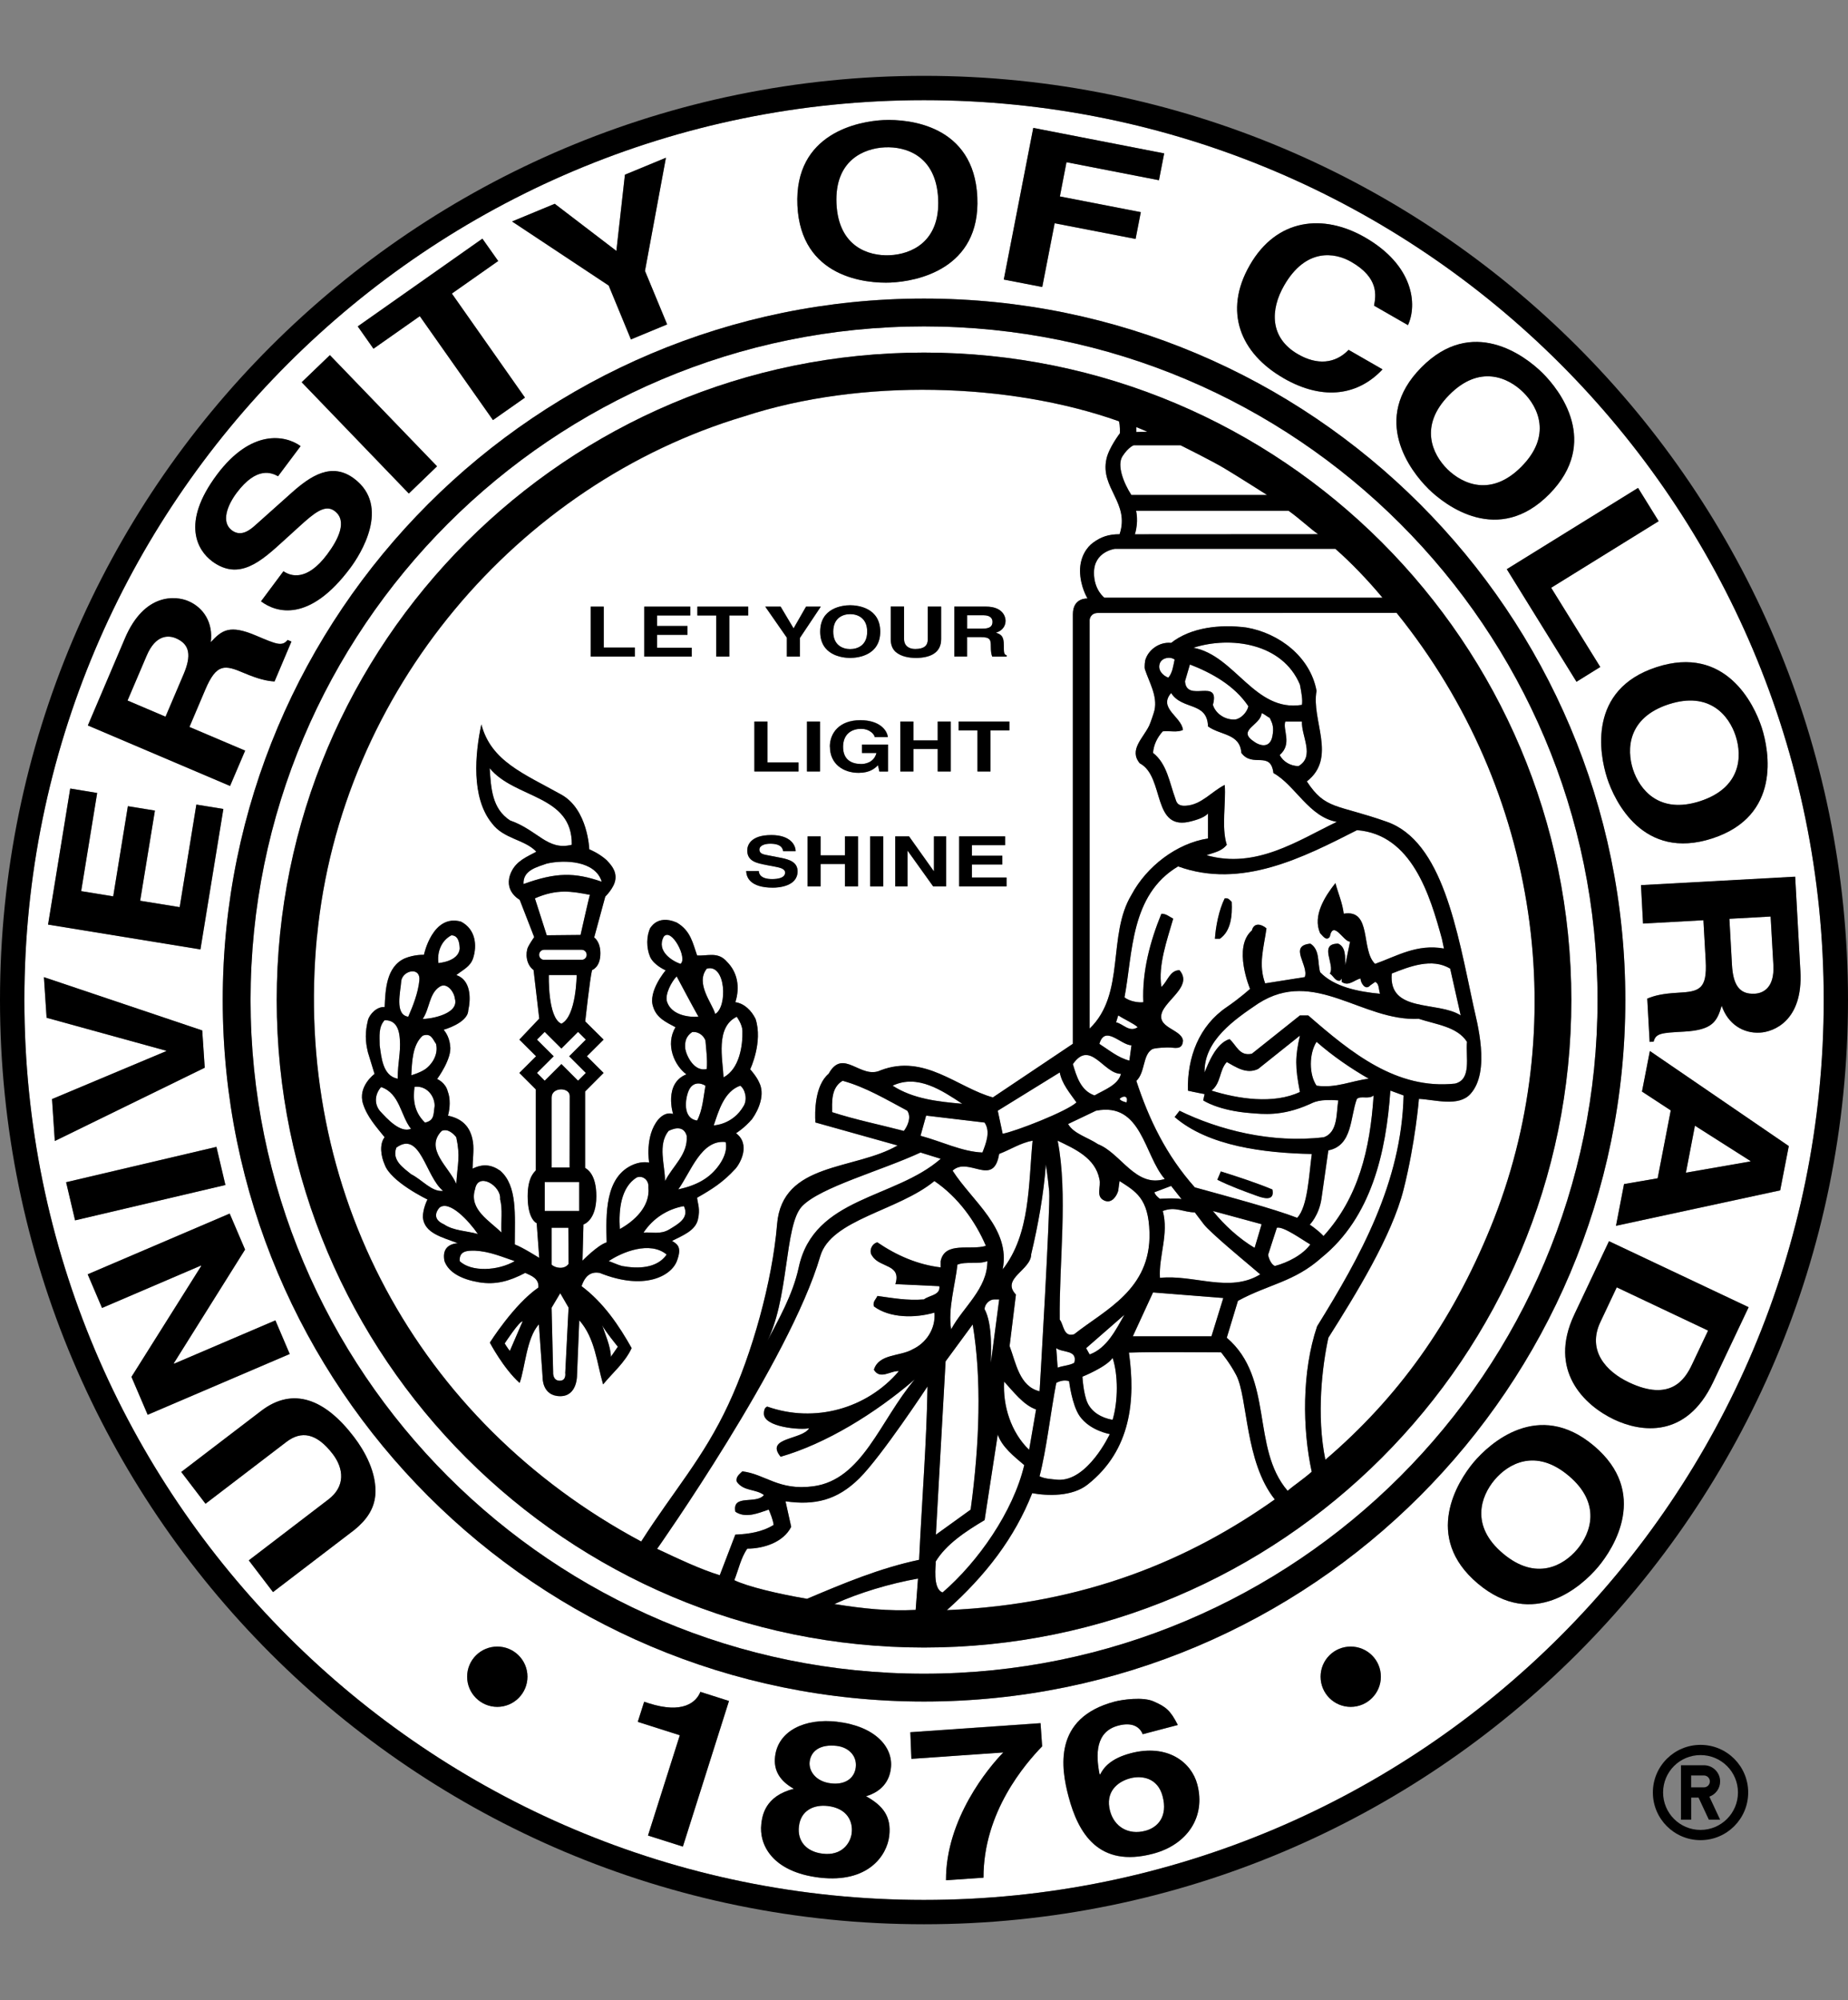 <?xml version="1.0" encoding="UTF-8"?>
<svg id="a" xmlns="http://www.w3.org/2000/svg" viewBox="0 0 332.7 360">
  <rect x="0" y="0" width="332.7" height="360" fill="#808080" stroke="none"/>
  <defs>
    <style>
      .b {
        fill: #fff;
      }
    </style>
  </defs>
  <g>
    <path class="b" d="M315.89,178.86c1.47-.07,3.58-.99,3.37-5.13l-.5-8.77-7.42.41.46,8.25c.2,3.67,1.34,5.39,4.09,5.23Z"/>
    <path class="b" d="M150.64,314.25c-2.93-.34-4.64.86-4.88,2.87-.18,1.61,1.06,3.55,3.86,3.88,2.56.3,4.22-.94,4.45-2.9.24-2.08-1.33-3.6-3.43-3.84Z"/>
    <path class="b" d="M294,138.5c1.18,3.61,4.68,8.11,12.08,5.71,7.41-2.41,7.59-8.1,6.41-11.72-1.17-3.62-4.67-8.11-12.07-5.71-7.4,2.41-7.59,8.1-6.42,11.73Z"/>
    <path class="b" d="M149,325.06c-2.38-.28-4.83.72-5.16,3.68-.32,2.62,1.31,4.56,4.29,4.91,3.41.41,5-1.86,5.22-3.75.23-1.93-.7-4.42-4.34-4.84Z"/>
    <path class="b" d="M273.93,83.97c5.47-5.54,3.01-10.69.31-13.36-2.71-2.68-7.89-5.06-13.35.49-5.47,5.54-3.01,10.68-.31,13.36,2.72,2.67,7.89,5.05,13.35-.49Z"/>
    <path class="b" d="M293.29,248.83c7.42,3.5,10.05-.51,11.33-3.22l2.9-6.12-16.44-7.78-2.93,6.21c-2.45,5.17,1.02,8.96,5.15,10.91Z"/>
    <path class="b" d="M282.4,265.61c-5.96-5.02-10.88-2.17-13.34.75-2.45,2.91-4.42,8.25,1.53,13.26,5.96,5.01,10.88,2.16,13.34-.75,2.45-2.9,4.42-8.25-1.53-13.26Z"/>
    <path class="b" d="M160.19,45.94c3.8-.17,9.07-2.35,8.72-10.11-.35-7.78-5.78-9.48-9.59-9.31-3.81.17-9.07,2.35-8.72,10.13.36,7.77,5.79,9.47,9.59,9.29Z"/>
    <path class="b" d="M203.49,320.07c-2.4.63-4.53,2.52-3.66,5.86.76,2.88,3.31,4.41,6.35,3.6,2.31-.61,4.07-2.64,3.11-6.23-.89-3.38-3.81-3.75-5.81-3.23Z"/>
    <polygon class="b" points="315.12 208.96 305.15 202.62 303.52 211.07 315.11 209.05 315.12 208.96"/>
    <path class="b" d="M166.35,18.03C76.9,18.03,4.39,90.55,4.39,180s72.52,161.97,161.96,161.97,161.98-72.52,161.98-161.97S255.8,18.03,166.35,18.03ZM324.13,174.83c.5,8.96-4.86,10.91-7.27,11.04-3.05.18-5.79-1.56-6.9-4.84-.84,2.82-1.61,4.37-6.8,4.66-4.06.23-5.06.29-5.45,1.8l-.72.05-.43-7.79c1.29-.54,2.71-.91,5.56-1.06,3.79-.21,5.24-.57,4.96-5.78l-.41-7.27-10.87.6-.37-6.9,27.76-1.52.94,17.03ZM317.17,130.96c1.37,4.26,3.5,15.92-8.92,19.95-12.41,4.03-17.55-6.65-18.93-10.9-1.38-4.25-3.5-15.91,8.91-19.94,12.41-4.03,17.55,6.64,18.93,10.88ZM298.61,93.81l-19.35,11.99,8.84,14.26-4.28,2.65-12.54-20.26,23.63-14.63,3.71,5.99ZM277.68,67.12c3.18,3.13,10.42,12.51,1.26,21.81-9.16,9.29-18.64,2.17-21.81-.96-3.18-3.14-10.43-12.52-1.26-21.8,9.16-9.3,18.64-2.18,21.81.96ZM225,47.74c4.84-8.43,13.21-9.34,20.75-5,8.75,5.04,9.45,12.04,7.73,15.79l-6.11-3.51c.33-1.72.96-4.98-4.1-7.88-2.93-1.69-8.17-2.56-12.09,4.26-2.49,4.33-2.65,9.42,2.53,12.38,3.38,1.95,6.65,1.73,9.08-.8l6.11,3.51c-4.23,4.53-10.48,5.81-17.82,1.59-7.78-4.47-10.88-12-6.08-20.33ZM186.02,23.02l23.57,4.59-.94,4.82-16.64-3.24-1.19,6.16,14.57,2.83-.94,4.82-14.57-2.83-2.24,11.48-6.92-1.34,5.31-27.3ZM159.1,21.61c4.46-.2,16.26.86,16.85,13.89.6,13.03-11.07,15.15-15.53,15.35-4.46.21-16.26-.85-16.86-13.89-.59-13.04,11.08-15.14,15.54-15.36ZM99.87,36.68l11.09,8.48,1.54-13.71,7.38-3.05-3.77,20.37,3.99,9.63-6.52,2.7-4.01-9.7-17.39-11.53,7.68-3.18ZM86.85,42.96l2.84,4.02-8.34,5.86,13.16,18.72-5.76,4.05-13.18-18.71-8.34,5.86-2.83-4.02,22.44-15.79ZM59.39,63.92l19.3,20.01-5.08,4.9-19.29-20.03,5.07-4.88ZM39.04,85.47c6.19-8.28,12.31-7.16,15.08-5.16l-4.06,5.42c-1.09-.58-3.8-1.9-7.48,3.03-1.6,2.15-2.85,5.19-.84,6.71,1.74,1.3,3.4-.16,4.46-1.13l6.26-5.59c3.5-3.14,7.27-5.6,11.28-2.6,6.7,5,1.1,13.72-.68,16.1-7.36,9.87-13.32,8.06-16.07,6l4.04-5.42c1.27.88,4.19,1.89,7.87-3.03,2-2.68,3.7-6.05,1.34-7.81-1.73-1.3-3.72.39-6.41,2.84l-2.73,2.48c-4.1,3.74-8.05,7.35-12.96,3.7-2.48-1.85-5.65-6.75.9-15.52ZM22.51,114.88c3.52-8.25,9.19-7.64,11.4-6.7,2.82,1.2,4.5,3.97,4.05,7.4,2.01-2.17,3.38-3.21,8.16-1.18,3.75,1.59,4.67,1.99,5.68.78l.68.29-3.04,7.18c-1.4-.09-2.83-.4-5.47-1.51-3.49-1.49-4.96-1.81-7,2.99l-2.85,6.71,10.03,4.26-2.71,6.35-25.6-10.89,6.68-15.69ZM12.64,141.93l4.86.79-2.88,17.67,5.77.94,2.64-16.23,4.86.79-2.65,16.23,7.11,1.16,3.01-18.47,4.86.79-4.12,25.28-27.44-4.47,3.99-24.49ZM9.37,197.82l20.54-8.62v-.09s-21.52-5.92-21.52-5.92l-.49-7.31,28.5,9.59.45,6.71-26.99,13.19-.51-7.55ZM11.91,212.78l27.06-6.36,1.62,6.86-27.07,6.36-1.61-6.86ZM23.67,247.82l12.54-19.93-.04-.09-17.81,7.62-2.58-6.05,25.57-10.93,2.76,6.48-12.82,20.46.05.09,18.23-7.8,2.58,6.05-25.57,10.94-2.92-6.82ZM67.56,269.19c-.25,2.49-1.6,4.41-3.75,6.17l-14.66,11.2-4.36-5.71,14.33-10.96c3.09-2.35,2.77-5.55.79-8.17-2.94-3.84-5.68-4.23-8.36-2.18l-14.55,11.12-4.37-5.72,14.37-10.98c5.81-4.45,11.56-2.09,16.72,4.67,1.89,2.47,4.2,6.49,3.84,10.56ZM89.53,307.22c-3,0-5.43-2.43-5.43-5.43s2.44-5.42,5.43-5.42,5.43,2.42,5.43,5.42-2.43,5.43-5.43,5.43ZM122.94,332.37l-6.28-1.99,5.73-18.05-7.57-2.41,1.15-3.62.89.29c6.05,1.91,8.47-.16,9.23-2.07l5.15,1.64-8.3,26.21ZM160.39,318.25c-.26,2.35-1.67,4.21-4.47,5.05,3.01,1.68,4.59,3.62,4.17,7.15-.4,3.47-3.75,8.52-12.52,7.5-8.54-1.01-10.95-5.93-10.51-9.67.17-1.38.59-5,5.86-6.32-2.48-1.39-3.69-3.29-3.38-5.82.55-4.65,5.41-6.93,11.19-6.25,6.86.81,10.11,4.58,9.66,8.35ZM177.06,337.96l-6.75.46c-.05-11.02,7.69-20.33,10.32-23l-16.55,1.15-.19-4.8,23.44-1.63.29,4.17c-2.98,3.09-10.58,11.76-10.56,23.64ZM207.57,333.66c-9.77,2.58-13.46-3.66-15.21-10.28-1.34-5.05-2.86-14.15,8.3-17.1,1.33-.35,5.12-.91,7.05-.02,2.15.95,2.99,1.57,4.32,4.23l-6.32,1.66c-.58-1.44-2.02-2.18-4.4-1.55-4.12,1.08-4.05,5.23-3.37,8.74l.11.06c.6-1.21,1.87-2.87,5.45-3.81,6.68-1.77,10.98,1.62,12.02,5.6,1.54,5.8-1.74,10.83-7.97,12.48ZM243.17,307.22c-3.01,0-5.42-2.43-5.42-5.43s2.42-5.42,5.42-5.42,5.43,2.42,5.43,5.42-2.43,5.43-5.43,5.43ZM166.35,306.26c-69.72,0-126.25-56.53-126.25-126.26s56.53-126.26,126.25-126.26,126.26,56.53,126.26,126.26-56.52,126.26-126.26,126.26ZM287.7,282.04c-2.88,3.43-11.65,11.39-21.64,2.99-9.97-8.4-3.62-18.41-.76-21.83,2.88-3.41,11.65-11.38,21.64-2.98,9.98,8.4,3.63,18.42.76,21.82ZM308.43,248.76c-4.86,10.28-13.07,9-17.83,6.75-5.38-2.55-11.93-8.81-7.18-18.88l6.25-13.21,25.14,11.88-6.38,13.47ZM320.49,214.26l-29.56,6.38,1.45-7.51,6.05-1.04,2.36-12.22-5.18-3.39,1.42-7.3,25.01,17.11-1.55,7.97Z"/>
    <path class="b" d="M31.68,114.89c-1.34-.58-3.66-.69-5.27,3.11l-3.45,8.09,6.84,2.91,3.24-7.61c1.43-3.37,1.16-5.42-1.36-6.5Z"/>
    <path class="b" d="M166.35,58.75c-66.95,0-121.24,54.28-121.24,121.25s54.29,121.25,121.24,121.25,121.26-54.29,121.26-121.25-54.3-121.25-121.26-121.25ZM166.35,296.54c-64.36,0-116.53-52.19-116.53-116.54s52.18-116.54,116.53-116.54,116.54,52.18,116.54,116.54-52.18,116.54-116.54,116.54Z"/>
    <path class="b" d="M178.68,111.92c0-.47-.25-1.18-1.63-1.18h-2.93v2.41h2.76c1.22,0,1.81-.34,1.81-1.23Z"/>
    <path class="b" d="M153.06,116.83c1.27,0,3.06-.63,3.06-3.14s-1.79-3.15-3.06-3.15-3.05.63-3.05,3.15,1.78,3.14,3.05,3.14Z"/>
    <path class="b" d="M139.91,220.34c.94-11.22,13.94-9.65,21.69-14.15l-14.79-4.14c-.13-1.88-.13-6.64,2.38-8.77,2.64-4.76,5.76,1.13,9.39-.63,7.91-3,13.79,3.14,20.18,4.89l14.4-9.65v-77.31c0-3.05,2.64-2.84,2.64-2.84,0,0-1.35-2.16-1.35-5.01,0-2.46,1.21-4.22,2.36-5.05,1.37-1.01,2.73-1.51,4.76-1.51,1.89-5.64-3.53-8.3-2.37-13.53.43-2.04,2.42-4.63,2.42-4.63,0,0,.07-1.43-.17-2.17-19.68-6.99-46.4-7.78-67.46-.89-40.73,12.16-72.66,49.42-76.91,93.63-4.39,45.58,17.97,87.3,58.38,108.92,5.81-9.12,11.2-15.02,15.7-24.68,4.24-9.07,7.91-22.06,8.77-32.45ZM154.47,159.54h-2.35v-4.04h-4.38v4.04h-2.35v-9.01h2.35v3.42h4.38v-3.42h2.35v9.01ZM145.28,138.86v-8.99h2.35v8.99h-2.35ZM159.01,159.54h-2.35v-9.01h2.35v9.01ZM170.34,159.54h-2.35l-4.59-6.42h-.03v6.42h-2.2v-9.01h2.48l4.46,6.27h.03v-6.27h2.2v9.01ZM181.21,159.54h-8.53v-9.01h8.27v1.59h-5.98v1.89h5.48v1.59h-5.48v2.33h6.24v1.6ZM181.72,131.46h-3.4v7.4h-2.35v-7.4h-3.39v-1.59h9.14v1.59ZM171.81,109.19h5.69c2.99,0,3.54,1.77,3.54,2.55,0,.99-.62,1.84-1.74,2.14.93.33,1.43.6,1.43,2.28,0,1.31,0,1.64.51,1.8v.23h-2.6c-.16-.42-.25-.88-.25-1.81,0-1.22-.09-1.7-1.83-1.7h-2.43v3.51h-2.3v-8.99ZM171.17,138.86h-2.36v-4.04h-4.38v4.04h-2.36v-8.99h2.36v3.4h4.38v-3.4h2.36v8.99ZM160.36,109.19h2.4v5.84c0,1.25.9,1.8,2,1.8,1.61,0,2.27-.63,2.27-1.71v-5.92h2.41v5.85c0,2.37-1.8,3.39-4.63,3.39-1.04,0-2.57-.21-3.57-1.09-.61-.56-.86-1.29-.88-2.19v-5.96ZM159.84,132.65h-2.36c0-.35-.8-1.48-2.46-1.48s-3.23.93-3.23,3.24c0,2.46,1.69,3.09,3.29,3.09.51,0,2.24-.16,2.72-1.98h-2.61v-1.52h4.69v4.85h-1.56l-.24-1.12c-.59.55-1.44,1.36-3.5,1.36-2.71,0-5.16-1.56-5.16-4.72,0-2.45,1.7-4.77,5.49-4.77,3.45,0,4.81,1.8,4.95,3.03ZM153.06,108.94c1.5,0,5.41.52,5.41,4.75s-3.91,4.73-5.41,4.73-5.4-.51-5.4-4.73,3.91-4.75,5.4-4.75ZM140.54,109.19l2.33,3.91,2.24-3.91h2.66l-3.76,5.63v3.36h-2.35v-3.39l-3.89-5.6h2.77ZM135.81,129.87h2.36v7.37h5.6v1.62h-7.95v-8.99ZM138.85,150.31c3.45,0,4.38,1.8,4.39,2.9h-2.25c-.07-.39-.25-1.34-2.31-1.34-.89,0-1.96.26-1.96,1.08,0,.69.72.85,1.2.94l2.73.53c1.53.3,2.94.8,2.94,2.42,0,2.71-3.44,2.94-4.44,2.94-4.1,0-4.8-1.88-4.8-3h2.26c0,.51.33,1.45,2.38,1.45,1.11,0,2.35-.21,2.35-1.16,0-.7-.85-.89-2.04-1.12l-1.2-.22c-1.82-.34-3.57-.67-3.57-2.64,0-1,.68-2.77,4.32-2.77ZM125.55,109.19h9.15v1.59h-3.4v7.4h-2.36v-7.4h-3.39v-1.59ZM115.99,109.19h8.28v1.59h-5.98v1.89h5.48v1.6h-5.48v2.32h6.24v1.59h-8.54v-8.99ZM106.35,109.19h2.35v7.36h5.6v1.62h-7.94v-8.99ZM125.64,219.54c-.47,1.95-2.65,2.82-4.65,3.81.94.6,1.84,1.06.87,3.63-1.01,2.67-5.83,5.39-13.91,2.13-1.34-.22-2.51.22-3.25,2.39,4.01,3.01,6.76,7.14,9.02,11.15-1.25,2.64-3.38,4.39-5.14,6.53-1.12-3.76-1.41-8.29-4.29-11.54l-.41,9.96s.05,3.7-3.01,3.7c-3.3,0-3.18-3.4-3.18-3.4l-.67-9.54c-2.26,2.5-2.47,7.81-3.47,10.56-2.94-2.63-5.36-7.26-5.36-7.26,0,0,4.32-6.88,8.74-9.91.14-1.62-1.25-2.13-2.37-2.64-2.88,1.52-5.35,2.18-8.32,1.69-3-.51-5.46-1.69-6.22-3.82-.41-2.06.59-3.06,2.39-3.22-2.81-1.07-6.03-1.78-6.28-4.67,0-1.63.83-3.19.83-3.19,0,0-6.64-3.19-7.72-6.32-.65-1.47-.98-3.61,0-4.89-1.51-1.88-3.15-3.69-3.88-6.01-1-3.15,2.07-5.38,2.07-5.38,0,0-.58-1.9-1.19-3.89-.51-2.13-.51-3.64,0-5.77.29-1.11,1.62-2.5,3.01-2.38.14-3,.24-7.26,3.64-8.77,1.76-.72,3.43-.63,3.43-.63,0,0,1.54-7.43,6.69-5.97,2.64,1.38,2.91,4.31,2.16,6.6-.51,1.51-1.75,2.01-3.01,3.01,2.6.9,2.64,4.13,2.14,6.39-.1,2.26-4.44,3.46-4.44,3.46,0,0,1,1,1.17,2.8.45,2.31-2.33,6.06-2.33,6.06,0,0,1.53.64,1.91,2.24.5,1.25.41,3.06.04,4.36,2.38.5,4.1,1.82,4.51,4.82.2,1.42-.08,3.22-.08,4.72,1.81-.9,3.34-.77,4.97.36,3.12,2.71,2.63,8.01,2.63,13.28,1.38.5,4.4,2.42,4.4,2.42l-.46-6.25s-1.62-.6-1.62-4.85c0-3.67,1.39-4.47,1.46-4.65v-14.58l-2.96-2.96s2.31-2.3,3.01-3c-.69-.7-3.01-3-3.01-3l3.58-3.78-1.02-8.74c-1.37-1-1.49-3.05-1-4.13.26-.57,1.11-1.8,1.11-1.8l-2.61-6.72s-3.09-1.62-1.51-5.01c.94-2.02,2.89-2.76,4.51-3.64-2.13-2.25-5.88-2.25-8.01-5.13-3.76-4.64-3.01-12.53-1.89-17.79,1.75,6.64,7.6,8.85,14.41,12.65,4.79,2.68,5.02,9.84,5.02,9.84,0,0,1.66.65,3.12,1.94.52.61,1.84,1.76,1.57,3.54-.22,1.48-1.81,3.03-1.81,3.03l-2,7.36s1.12.69,1.12,2.86c0,2.53-1.5,3-1.5,3-.37,1.39-1.24,9.24-1.23,9.24l3.31,3.28s-2.3,2.3-3.01,3c.71.69,3.01,3,3.01,3l-3.33,3.34v13.75c.31.2,2.02,1.06,2.02,5.1,0,4.42-2.32,5.08-2.32,5.08l-.17,6.52s2.72-2.81,4.35-3.3c-.13-5.01-.38-11.9,4.89-14.03,1.6-.64,2.76-.31,2.76-.31,0,0-.83-4.8,1.65-7.78,1.41-1.58,2.66-.97,2.66-.97,0,0-1.74-5.49,2.39-7.15-2.15-1.58-3.84-5.35-1.96-8.48-1.62-.88-3.38-1.62-4.01-3.64-1.03-2.75,2.24-6.6,2.24-6.6,0,0-2.15-.91-2.82-2.47-.66-1.58-.67-3.72.08-5.23-.14.44,1.01-2.5,4.72-.91,2.56,1.48,2.92,3.8,3.68,5.93,1.88.14,3.75-.75,5.38,1.14,1.88,1.87,2.37,4.53,1.51,7.27,1.63.25,2.88,1.5,3.63,3,1.37,4.19-.96,9.08-.96,9.08,0,0,1.17,1.32,1.59,2.32,1.12,2.14,0,4.89-1.25,6.64-1.4,1.64-2.89,2.55-2.89,2.55,2.64,1.99.79,5.42-.16,6.46-2.18,2.39-4.21,3.65-6.84,5.15.11,1.13.6,2,.14,3.96Z"/>
    <polygon class="b" points="204.57 76.87 204.57 77.77 206.55 77.71 204.57 76.87"/>
    <path class="b" d="M228.11,89.09s-5.39-3.43-7.77-4.85c-2.39-1.42-7.79-4.09-7.79-4.09h-8.46s-.94.33-2,1.96c-1.07,1.62.21,4.85,1.59,6.98h24.43Z"/>
    <path class="b" d="M204.32,96.16l33-.02c-1.44-1-3.35-2.82-5.33-4.22h-27.45s.51,1.92-.21,4.24Z"/>
    <path class="b" d="M196.95,103.09c0,3.14,1.88,4.49,1.88,4.49,0,0,49.62.01,50.07,0-2.5-3.01-5.6-6.27-8.48-8.79h-39.69s-3.77.46-3.77,4.3Z"/>
    <path class="b" d="M251.44,110.32s-52.27.02-53.73.02-1.53,1.24-1.53,1.24v73.57c6.52-6.28,3.13-16.8,7.53-24.07,2.74-5.14,8.14-9.26,13.78-10.15v-4.51c-.69.85-2.67,1.31-2.92,1.39-7.3,2.05-4.77-7.99-9.37-10.41-1.99-2.41.58-4.48,1.69-6.76.22-.45.87-2.34.97-2.81.55-2.56-.96-5-1.73-7.35-.12-.37,0-1.63.15-1.89.53-1.56,2.37-3.08,4.57-2.86,3.51-2.77,8.76-3.39,13.53-2.77,5.89,1,11.53,5.27,12.65,11.41-1,5.26,3.76,12.03-1.75,16.29,3.38,5.14,5.35,4.08,14.41,7.27,10.03,3.53,12.65,19.59,15.59,33.18.58,2.7,3.16,11.74-.55,15.81-2.15,2.36-6.39,1.01-9.27.88,0,0-.64,7.9-2.76,16.3-2.11,8.4-8.68,19-13.54,26.69-1.09,4.98-2.2,13.89-.54,21.99,13.03-11.16,22.67-24.5,29.77-41.88,14.58-35.7,9.03-78.42-16.94-110.56Z"/>
    <path class="b" d="M214.85,116.59c7.52,1.38,11.02,11.66,19.54,10.28.15-.86-.07-2.14-.36-3.64-3.14-7.51-12.54-8.77-19.18-6.64Z"/>
    <path class="b" d="M211.46,118.72c-.88-.62-2.28-.28-2.64.64-.5,1.24.51,2.25,1.51,2.63.76-.88.88-2.13,1.13-3.26Z"/>
    <path class="b" d="M213.34,122.61c.25,4.01,6.39-.75,5.02,4.26.51,1.63,2.25,2.75,4.01,2.63,1.01-.13,2.13-1.25,2.38-2.38-2.51-3.75-6.64-6.02-10.52-7.51l-.88,3.01Z"/>
    <path class="b" d="M217.23,153.93c8.89,2.51,16.42-2.63,23.44-6.01-5.02-.88-7.53-6.64-11.41-8.78-.51-4.13-3.75-.88-5.78-3.64-.24-3.5-3.75-3.12-6-4.76-.14-4.51-4.64-2.88-6.64-6.01-2.38,2.75,1.88,4.26,2.13,6.64-1,.51-2.38.12-3.64.26-1,1.13-1.62,2.38-1.75,3.87,2.53,1.99,2.94,5.33,4.02,8.23.15.4.23,1.44,1.96,1.28,2.75-.18,4.57-2.55,6.93-3.74.25,3.25-.63,7.64.37,10.77-1,1.25-2.38,1.38-3.63,1.88Z"/>
    <path class="b" d="M225.61,133.38c1.14.89,3.02,1.42,3.46-.85.31-1.61.03-2.29-.47-3.3-.46-.22-1.06-.76-1.47-.86-.13,2.14-4.4,3.01-1.52,5.01Z"/>
    <path class="b" d="M230.38,135.89c.63,1.25,2.01,2,3.39,2,3-1.75.51-5.38.61-8.02h-3c-.51,1.5,1.31,4.03-1.01,6.02Z"/>
    <path class="b" d="M202.44,179.5c.88.75,2.64,1,3.39.88-.25-5.52,1.25-11.03,3.25-15.92.88,0,1.38.51,2.13.88-1.12,3.89-2.75,8.4-2.13,12.29,1.13-1,1.51-3.01,3.26-3.01,2.27,2.63-1.75,4.89-3.01,7.27-1.51,3.13,3.38,3.27,3.64,5.4-.09,1.51-1.07,1.38-2.2,1.25-.56-.06-2.92.06-3.34.3-1.74,1.01-1.24,4.19-2.86,5.7,2.26,6.9,5.39,13.41,10.53,19.17,5.92,1.63,14.21,3.85,18.43,5.48,1.9-2.01,2.12-7.73,2.63-11.49-8.53-.17-18.59-1.39-24.69-6.65l.88-1.13c7.06,3.45,16.54,5.89,25.95,4.77,2.63-.88,2.25-4.51,2.63-6.64-3.45-.27-4.36.32-5.22.71-4.98,2.22-8.48,1.73-10.46,1.59-5.94-.43-8.64-2.3-8.64-2.3l.25-1.13s-2-.37-3.01-.62c-.13-6.02,2-11.66,7.01-15.05,2.48-1.7,4.18-3.27,4.18-3.27,0,0-3.16-7.52.33-10.51.38-1.51,1.76-1.13,2.63-.38-.5,3.51-1.5,6.51-.24,9.9l7.14-1.13c.76-2.13-3-5.64,1.01-6.02,1.75,1.13,1.25,3.38,1.75,5.14,2.51,2.64,6.9,3.52,10.78,3.88-.25-.74-.13-1.87-.88-2.13l-.89.63c-.88,1-1.74-.49-1.74-1.25-1.14.25-2.13,1.5-3.39.61v-.61l-.25.37c-.87.25-1.25-.87-1.88-1.25,1.01-1.63-2.13-5.39,1.51-5.39,1.38.63,1.25,2.38,1.25,3.89l.88-4.26c-1.14.12-3.01-4.01-3.65-.88-.61.88-1.25-.13-1.75-.64-1.38-3.13.88-6.63,2.76-9.01.5,1.88,1.25,3.51,1.5,5.51,5.14-.87,3.01,6.52,5.64,9.03,3.88-1.37,7.52-3.64,12.4-2.76l-.37-1.76c-2.13-7.76-5.39-18.8-15.3-19.55-9.65,4.89-20.8,10.65-32.2,6.52-8.64,5.14-8.14,15.67-9.65,23.56ZM219.79,210.84c3.13,1,6.26,2,9.28,3.25.37,1.76-.85,1.88-2.84,1.12-2.43-.89-4.62-1.67-7.07-2.88l.63-1.5ZM220.49,161.7c.62-.13.87.25,1.25.63.12,2.5-.14,5.27-2.14,6.64h-.88c.14-2.25.75-5.27,1.76-7.27Z"/>
    <path class="b" d="M250.56,175.23c-.62,7.14,8.27,4.89,12.41,7.53l-1.89-8.41c-3.25-2-7.38-.37-10.52.88Z"/>
    <path class="b" d="M255.45,183.38c-10.27.5-18.8-9.27-28.95-2.75-4.26,2.88-9.77,6.65-9.65,12.4.63-1.49,2.01-5.25,4.5-6,1.26,1.12,1.77,3.13,4.02,2.63l8.65-6.89h1.5c7.77,6.76,15.91,13.4,26.44,12.27,3-.75,1.88-4.76,2.13-7.51-1.76-2.76-5.64-3.14-8.65-4.14Z"/>
    <path class="b" d="M200.93,184.01c1.25.25,2.39,1.89,3.89.88-.62-.63-2.38-1.39-3.5-2.13l-.39,1.25Z"/>
    <path class="b" d="M197.93,187.89c1.76,1.14,3.39,2.51,5.4,3.01l.38-2.76c-1.89,0-4.76-3.75-5.78-.25Z"/>
    <path class="b" d="M226.5,192.4c-2.13,1.01-4.02-.37-5.64-1.25-1.38,1.5-1,3.77-2.75,5.14,4.77,1.49,11.16,2.5,15.92.25-.88-4.52-.88-6.27,0-10.15l-7.53,6.01Z"/>
    <path class="b" d="M193.16,191.53c.64,2.13,1.38,4.77,3.9,5.64,1.75-1.01,4.26-1.88,4.76-3.89-3.13,0-5.51-6.26-8.65-1.75Z"/>
    <path class="b" d="M179.63,199.92l.88,4.14c2.28-.41,11.53-4.01,13.29-5.64-1.25-1.76-2.64-3.39-3.01-5.4l-11.16,6.89Z"/>
    <path class="b" d="M149.8,200.18c4.27,1.38,8.66,2.26,12.92,3.38.74-1,1.37-2.5.61-3.64-3.75-1.99-7.51-4.26-11.65-5.39-2.13,1.26-1.89,3.89-1.89,5.65Z"/>
    <path class="b" d="M160.7,195.41c3.65,2.38,8.16,2.88,12.54,3.26-3.63-2.38-8.02-5.39-12.54-3.26Z"/>
    <path class="b" d="M252.69,197.17l-2.38-.87c-.76,11.02-3.38,22.8-12.41,30.08-4.88,4.37-9.51,4.76-15.03,7.76l-2.01,6.64c8.56,7.33,4.31,19.78,10.95,27.55,1.25-1.07,2.47-1.81,4.35-3.43-1.7-7.73-1.8-18.04.97-26.18,7.77-12.53,15.2-25.88,15.57-41.55Z"/>
    <path class="b" d="M201.56,197.79c.25.38.76.5,1.25.64.38-1.26-.63-1.26-1.25-.64Z"/>
    <path class="b" d="M197.31,199.92l-5.02,2.39c1,1.76,3.5,2.38,5.38,3.63,4.14,1.62,6.78,7.9,12.03,6.27-3.75-4.26-4.12-13.92-12.39-12.29Z"/>
    <path class="b" d="M177.26,202.05l-10.52-1.25-1.01,3.63c3.75,1,7.52,2.88,11.15,3.01.62-1.63,1.51-3.76.38-5.39Z"/>
    <path class="b" d="M185.9,205.32c-2.13.37-4.01,1.62-6.02,2.38-1,6.14-5.51.37-8.38,3.01,3.5,5.51,10.51,10.4,9.02,17.79,5.01-6.39,4.63-15.41,5.39-23.17Z"/>
    <path class="b" d="M201.56,212.58l-.24,1.76c-.25.88-1.13,2.38-2.51,1.75-1.63-.75-.51-2.5-.88-3.88-.75-3.77-4.38-5.39-7.51-6.89,1.88,9.64.25,21.8.37,32.21.75.87.63,3.25,2.63,2.62,5.52-4.39,13.81-8.01,13.54-18.28-.16-6.22-2.5-7.4-5.39-9.28Z"/>
    <path class="b" d="M137.78,242.04c2.38-4.51,4.95-8.95,6.02-13.92,2.73-12.72,17.29-12.28,25.56-19.54l-3.64-1.13c-7.01,3.26-17.98,6.22-21.3,9.65-3.32,3.43-2.26,17.17-6.64,24.94Z"/>
    <path class="b" d="M188.89,214.44c-.25-2.62-.6-4.86-.6-4.86-.38,5.26-1.38,10.9-2.64,16.16,0,2.88-5.51,4.39-2.75,7.27l-1.14,9.27c1.14,3.01,1.76,7.27,5.4,8.14,0,0,1.99-33.36,1.73-35.98Z"/>
    <path class="b" d="M157.33,235.14c-.25-.88.38-1.26.63-1.88,2.74.37,5.38.88,8.38.62,1-.76,3.01-.76,2.77-2.38l-7.91-.37c1.13-3.64-2.75-2.88-4.13-5.02-.74-.88-.13-2.27.88-2.5,3.5,2.38,7.26,4.01,11.4,4.51v-1.13c.75-3.63,5.39-1.88,8.14-2.75-1.88-4.4-5.01-8.77-9.27-11.66-6.52,5.38-18.61,6.88-20.55,13.53-5.48,18.8-29.37,52.67-29.37,52.67,4.02,1.88,7.73,3.65,11.28,4.75l2.8-7.31c2.5-.11,4.88-.49,6.9-1.75-.14-1-.6-2.06-.88-2.76-1.88.63-4.13,1.64-6.01.39-.63-3.27,3.76-1.26,5.14-3.01-1.51-1.13-3.64-.63-4.88-2.38-.25-.88.5-1.38.99-1.88,4.14.5,6.55,3.52,12.76,2.69,8.91-1.18,12.02-11.88,18.28-19.23-7.15,6.14-15.99,11.56-24.14,13.91-2.88-3.51,3.89-3.01,5.14-5.14-1.25.37-8.4-.12-8.15-2.75,0,0,0-1.01.62-1.13,8.53,3.01,17.93.37,23.68-6.39-1.49-.13-3.38,1.63-4.5-.25.88-2.88,4.64-2.38,6.89-3.63,2.52-1.12,4.27-3.75,4.02-6.64-3.51,1.01-8.02,1.01-10.9-1.12Z"/>
    <path class="b" d="M208.83,215.77s2.74-.19,3.89.06l-1.88-2.38-3.01,1.14c.19.66,1,1.18,1,1.18Z"/>
    <path class="b" d="M226.88,229.37l-2.51-2.13s-6.55-5.45-7.63-6.86c-1.09-1.41-1.64-2.17-1.64-2.17-2.01,0-3.5-1.14-5.77-.25,1.13,4.14-.76,8.15-.51,12.03,6.14-.63,12.53,2.77,18.05-.63Z"/>
    <path class="b" d="M218.36,217.96c2.13,2.63,4.77,5.01,7.51,6.64.45-1.55.88-2.88,1.26-4.26l-8.77-2.38Z"/>
    <path class="b" d="M228.3,225.87s.28,1.54,1.21,2c2.38-.63,5.01-2,6.39-3.88-1.6-.93-4.83-3.28-6.02-3.01-.44,1.3-1.58,4.89-1.58,4.89Z"/>
    <path class="b" d="M172.37,227.62c-.37,3.52-1.75,8.02-1.13,11.65,2.13-4.01,6.52-7.27,6.52-12.28-1.63.63-3.76,0-5.39.63Z"/>
    <polygon class="b" points="220.24 233.63 207.58 232.63 203.95 240.52 218.11 240.52 220.24 233.63"/>
    <path class="b" d="M179.88,233.88h-.88c-.88,0-1.75.88-1.75,1.76,1.5,2.75,1.13,8.15,1.13,9.65l1.5-11.41Z"/>
    <path class="b" d="M195.54,242.65l.63,1.13c3.13-1.13,4.76-4.52,6.26-7.15l-6.9,6.02Z"/>
    <path class="b" d="M168.48,276.23l6.26-4.51c1.62-11.94,2-23.55.37-33.33l-4.88,6.64-1.75,31.2Z"/>
    <path class="b" d="M190.16,242.65l.25,3.51c1-.37,2.13-.37,3-.88.63-2.38-2.13-1.76-3.25-2.64Z"/>
    <path class="b" d="M219.83,243.4c-4.72,0-11.49-.11-16.58.05,1.19,8.44.43,17.55-7.45,23.76-2.78,2.19-7.21,2.04-9.96,1.54-3.17,8.04-8.34,14.78-15.35,21.04,24.95-1.05,43.84-9.16,59.03-19.93-5.42-6.78-4.84-18.34-6.95-22.39-1.17-2.24-2.73-4.09-2.73-4.09Z"/>
    <path class="b" d="M200.31,244.41c-1.08,1.63-5.43,3.38-5.43,3.38,0,0,.18,3.25.96,4.8.78,1.55,2.35,2.59,4.48,2.97,1.01-3.38,1.01-8.15,0-11.15Z"/>
    <path class="b" d="M186.53,253.69c-2.26-.75-4.13-3.27-5.76-5.02-.25,4.38,1.25,9.15,4.5,12.29l1.25-7.27Z"/>
    <path class="b" d="M199.8,258.12s-3.57-.6-5.43-3.24c-1.39-2-1.9-6.28-1.9-6.28,0,0-1.06-.42-2.31.32-1.01,5.27-1.76,12.04-3.01,16.8,1.02.48,2.13.5,3.26.62,5.38.37,9.39-8.22,9.39-8.22Z"/>
    <path class="b" d="M141.42,270.23l1.02,4.59c-1.37,2.75-4.91,3.93-7.91,3.93-1.14,1.63-1.58,3.8-2.33,5.68,2.44,1.16,7.67,2.41,13.09,3.35,6.53-2.76,13.04-5.51,20.18-7.02.51-10.78,1.38-21.67,1.51-31.2,0,0-8.29,12.59-12.27,16.53-4,3.96-8.02,4.89-13.29,4.14Z"/>
    <path class="b" d="M184.4,263.7c-1.75-1.49-4.02-3.25-4.77-5.51l-2.37,15.41c-3.38,2.01-6.94,4.35-8.82,7.48.1.48-.62,4.9,1.25,5.54,6.39-5.52,12.7-14.51,14.7-22.92Z"/>
    <path class="b" d="M164.85,289.77l.42-5.64c-5.01.88-10.67,2.57-15.05,4.58,5.18.83,9.71,1.3,14.63,1.06Z"/>
    <path class="b" d="M237.02,187.52c-1.37,2.13-1.37,5.89,0,7.89,3.51.5,6.27-.88,9.4-1.25-3.27-1.89-6.39-4.01-9.4-6.64Z"/>
    <path class="b" d="M238.29,222.47c6.26-6.89,8.38-15.53,9.02-25.31-.88.76-2.26,0-3.01.62-1.24,3.26-.74,8.4-5.14,9.27l-1.25,8.77c-.46,2.97-2.09,4.59-2.09,4.59,0,0,1.36.87,2.48,2.05Z"/>
    <path class="b" d="M102.94,152.05c.13-9.03-10.28-8.28-14.78-13.78.24,3.63.42,7.27,3.66,9.4,5.01,1.74,6.73,5.51,11.12,4.38Z"/>
    <path class="b" d="M108.33,158.7c-1.13-3.76-6.64-4.02-9.9-3.26-1.75.63-4.31,1.19-4.18,3.68,5.84-2.12,9.17-2.12,14.08-.42Z"/>
    <path class="b" d="M104.52,168.28s1.56-6.97,1.68-7.21c-3.26-.62-5.88-1.13-9.9.63l2.13,6.65,6.09-.06Z"/>
    <path class="b" d="M122.49,173.48c1.38-.88-1.62-6.64-3.01-4.89-1.38,2.63,1.6,4.4,3.01,4.89Z"/>
    <path class="b" d="M82.76,170.73c-.03-1.29-.37-2.38-1.5-2.38-1.89,1-2.58,3.1-2.33,4.99,0,0,3.65-.25,3.83-2.61Z"/>
    <path class="b" d="M127.25,174.35c-2.13,2.64,1,6.27,1.51,8.15,2.26-1.26,1.93-9.1-1.51-8.15Z"/>
    <path class="b" d="M73.49,183.01c.88-2,1.76-4.26,2-6.52.26-2.5-2.88-1.88-3.25,0-.14,2.02-1.25,6.15,1.25,6.52Z"/>
    <path class="b" d="M101.07,184.26c2.71-1.32,2.75-8.77,2.75-8.77h-5.01s-.24,7.7,2.26,8.77Z"/>
    <path class="b" d="M125.75,183.01c-1.13-2-3.18-5.87-3.93-7.27-.87.88-2.21,3.26-1.71,4.64.76,2.13,3.38,2.75,5.64,2.63Z"/>
    <path class="b" d="M81.9,179.75c-.14-1.25-1.47-3.02-2.76-2.13-1.89,1.24-1.75,3.88-3.01,5.76.51.13,6.64-.62,5.78-3.63Z"/>
    <path class="b" d="M130.26,193.91c2.88-1.51,3.48-5.76,3.4-8.4-.04-1.17-1.02-2.5-1.02-2.5-3.89,1.89-2.52,7.65-2.38,10.9Z"/>
    <path class="b" d="M71.61,194.17c0-3.04.57-4.66.38-7.14-.17-2.51-1.17-3.42-2.75-3.39-1.13,1.26-.88,2.89-.88,4.51.31,2.09.51,5.52,3.25,6.02Z"/>
    <path class="b" d="M127.25,192.4c.14-1.75-.12-3.5-.24-5.13-.38-1.01-1.39-1.64-2.38-1.52-1.13.76-1.38,1.76-1.25,3.01.28,1.46,1.69,4.19,3.88,3.63Z"/>
    <path class="b" d="M76.53,192.46c.99-.66,2.48-2.48,1.97-4.57-.62-.87-.87-1.99-2.38-1.49-1.88,1.63-1.95,4.76-2.07,7.14,0,0,1.49-.42,2.48-1.08Z"/>
    <path class="b" d="M125.51,201.68c.99-1.88,1.12-4.14,1.5-6.27-1-.63-2.37-.63-3.01.88-.64,1.51-1.12,5.01,1.52,5.38Z"/>
    <path class="b" d="M133.27,195.41c-2.88,1-3.88,4.51-4.77,7.14,0,0,3.43-.08,5.39-3.51.7-1.22.25-3-.62-3.64Z"/>
    <path class="b" d="M73.99,203.18c-1.88-2.38-2-6.39-5.38-7.52-1.01,1.13-1.35,2.85-.25,4.26,1.37,1.51,3.7,4.05,5.63,3.26Z"/>
    <path class="b" d="M74.63,195.61c-.25,2-.24,4.38,1.88,6.44,1.74-.37,1.5-1.5,1.74-3.01,0-1.88-1.5-3.69-3.62-3.44Z"/>
    <path class="b" d="M99.31,197.54v12.59h3.24l.02-12.86c0-1.62-3.26-1.65-3.26.27Z"/>
    <path class="b" d="M123.63,204.43c-.51-1.75-2.02-1.5-3.27-.88-2,2.5-.63,6.14-.63,9.03,1.38-2.75,4.14-4.77,3.9-8.15Z"/>
    <path class="b" d="M82.14,213.09c.25-3.76.76-4.9,0-8.4-.5-.62-1.51-1.63-2.63-1.13-3.14,3.26,1.37,6.51,2.63,9.53Z"/>
    <path class="b" d="M129.53,209.6c1.68-2.44,1.1-4.04,1.1-4.04-4.39-.5-6.26,5.4-8.52,8.52,3.39-.75,5.73-2.04,7.42-4.48Z"/>
    <path class="b" d="M71.36,206.56c-.88,2.27,1.25,3.64,2.63,4.77,2.01,1,3.76,3.27,5.78,3.01-3.14-2.51-4.07-10.94-8.4-7.78Z"/>
    <path class="b" d="M116.73,213.7c.12-1.38-1.12-2.2-2.13-1.75-2.76,1.75-3.26,5.65-3.01,9.27,2.51-1.39,5.51-4.01,5.14-7.52Z"/>
    <path class="b" d="M90.29,221.86c-.13-2.02.24-4.15-.25-6.02.25-2.38-4.01-5.01-4.51-1.75-1.13,3.63,2.64,5.65,4.77,7.78Z"/>
    <rect class="b" x="98.07" y="212.75" width="6.21" height="5.21"/>
    <path class="b" d="M115.85,221.86c1.5-.14,3,.41,4.66-.58,1.65-1,3.62-2.06,2.62-4.19-2.89.51-5.52,2.13-7.27,4.77Z"/>
    <path class="b" d="M79.13,217.35s-1.86,1.86.79,3.02c1.68,1.17,4.16,1.18,6.1,1.74-1.63-2.38-5.11-6.13-6.9-4.76Z"/>
    <path class="b" d="M99.31,220.98v6.64c.63.63,2.31.95,3.06-.13l-.04-6.51h-3.01Z"/>
    <path class="b" d="M109.59,226.99c.75.25,1.51.63,2.38.88,2.9.53,6.3.45,8.05-2.06-3.01-2.5-8.05-.44-10.43,1.18Z"/>
    <path class="b" d="M82.76,226.99c2.06,1.99,6.9,1.77,9.9,0-2.25-.75-4.5-1.75-7.14-1.88-1.37-.02-2.88,0-2.76,1.88Z"/>
    <path class="b" d="M100.87,232.77l-1.56,2.62.28,11.57s-.15,1.57,1.21,1.57c1.21,0,.97-1.4.97-1.4l.6-11.76-1.5-2.59Z"/>
    <path class="b" d="M90.86,241.81s.59.96.93,1.34l2.3-5.32c-.58-.09-3.23,3.98-3.23,3.98Z"/>
    <path class="b" d="M111.23,242.4s-2.45-2.99-2.82-3.89c.38,1.25,1.57,3.89,1.57,5.71.28-.4,1.25-1.81,1.25-1.81Z"/>
    <path class="b" d="M97.96,172.76h6.75c.51,0,.91-.4.91-.9s-.41-.91-.91-.91h-6.75c-.5,0-.9.4-.9.91s.41.9.9.9Z"/>
    <polygon class="b" points="102.47 190.13 105.47 187.13 104.07 185.74 101.07 188.73 98.07 185.74 96.68 187.13 99.68 190.13 96.68 193.12 98.07 194.52 101.07 191.52 104.07 194.52 105.47 193.12 102.47 190.13"/>
  </g>
  <g>
    <path d="M166.35,13.65C74.48,13.65,0,88.12,0,180s74.48,166.35,166.35,166.35,166.35-74.49,166.35-166.35S258.22,13.65,166.35,13.65ZM166.35,341.97c-89.44,0-161.96-72.52-161.96-161.97S76.9,18.03,166.35,18.03s161.98,72.52,161.98,161.97-72.53,161.97-161.98,161.97Z"/>
    <path d="M166.35,53.74c-69.72,0-126.25,56.53-126.25,126.26s56.53,126.26,126.25,126.26,126.26-56.53,126.26-126.26-56.52-126.26-126.26-126.26ZM166.35,301.25c-66.95,0-121.24-54.29-121.24-121.25s54.29-121.25,121.24-121.25,121.26,54.28,121.26,121.25-54.3,121.25-121.26,121.25Z"/>
    <path d="M166.35,63.46c-64.36,0-116.53,52.18-116.53,116.54s52.18,116.54,116.53,116.54,116.54-52.19,116.54-116.54-52.18-116.54-116.54-116.54ZM248.9,107.58c-.45.01-50.07,0-50.07,0,0,0-1.88-1.36-1.88-4.49,0-3.84,3.77-4.3,3.77-4.3h39.69c2.88,2.52,5.98,5.78,8.48,8.79ZM237.31,96.15l-33,.02c.72-2.32.21-4.24.21-4.24h27.45c1.99,1.41,3.89,3.22,5.33,4.22ZM204.57,76.87l1.99.83-1.99.06v-.9ZM202.09,82.11c1.06-1.63,2-1.96,2-1.96h8.46s5.4,2.68,7.79,4.09c2.38,1.41,7.77,4.85,7.77,4.85h-24.43c-1.38-2.13-2.65-5.35-1.59-6.98ZM57.07,168.56c4.25-44.21,36.18-81.47,76.91-93.63,21.06-6.89,47.77-6.1,67.46.89.24.74.17,2.17.17,2.17,0,0-1.99,2.6-2.42,4.63-1.15,5.23,4.26,7.89,2.37,13.53-2.02,0-3.38.5-4.76,1.51-1.16.83-2.36,2.59-2.36,5.05,0,2.85,1.35,5.01,1.35,5.01,0,0-2.64-.21-2.64,2.84v77.31l-14.4,9.65c-6.39-1.75-12.27-7.89-20.18-4.89-3.63,1.76-6.75-4.13-9.39.63-2.51,2.13-2.51,6.9-2.38,8.77l14.79,4.14c-7.75,4.5-20.75,2.93-21.69,14.15-.87,10.4-4.53,23.39-8.77,32.45-4.49,9.66-9.88,15.56-15.7,24.68-40.41-21.62-62.76-63.34-58.38-108.92ZM220.49,141.28c-2.36,1.18-4.18,3.56-6.93,3.74-1.73.16-1.8-.88-1.96-1.28-1.07-2.9-1.49-6.25-4.02-8.23.13-1.49.75-2.74,1.75-3.87,1.25-.14,2.64.25,3.64-.26-.25-2.38-4.51-3.89-2.13-6.64,2,3.13,6.51,1.5,6.64,6.01,2.25,1.63,5.76,1.25,6,4.76,2.02,2.77,5.27-.49,5.78,3.64,3.88,2.13,6.39,7.9,11.41,8.78-7.02,3.38-14.55,8.52-23.44,6.01,1.25-.5,2.63-.63,3.63-1.88-1-3.13-.12-7.52-.37-10.77ZM208.83,119.35c.35-.92,1.76-1.26,2.64-.64-.25,1.13-.37,2.38-1.13,3.26-1-.37-2-1.39-1.51-2.63ZM231.39,129.87h3c-.11,2.64,2.38,6.27-.61,8.02-1.38,0-2.76-.75-3.39-2,2.32-1.99.5-4.52,1.01-6.02ZM234.39,126.87c-8.52,1.38-12.02-8.9-19.54-10.28,6.64-2.13,16.04-.87,19.18,6.64.29,1.49.51,2.78.36,3.64ZM229.07,132.52c-.44,2.27-2.32,1.74-3.46.85-2.88-2,1.39-2.87,1.52-5.01.42.1,1.01.64,1.47.86.5,1.01.78,1.69.47,3.3ZM224.75,127.12c-.25,1.13-1.37,2.25-2.38,2.38-1.76.12-3.5-1-4.01-2.63,1.37-5.01-4.77-.25-5.02-4.26l.88-3.01c3.88,1.5,8.01,3.76,10.52,7.51ZM244.29,149.42c9.91.75,13.17,11.79,15.3,19.55l.37,1.76c-4.88-.88-8.52,1.39-12.4,2.76-2.63-2.51-.5-9.9-5.64-9.03-.25-2-1-3.63-1.5-5.51-1.89,2.38-4.14,5.88-2.76,9.01.5.51,1.14,1.52,1.75.64.63-3.13,2.51,1,3.65.88l-.88,4.26c0-1.51.13-3.25-1.25-3.89-3.64,0-.5,3.76-1.51,5.39.63.38,1.01,1.5,1.88,1.25l.25-.37v.61c1.26.89,2.26-.36,3.39-.61,0,.75.87,2.24,1.74,1.25l.89-.63c.75.26.62,1.39.88,2.13-3.88-.36-8.27-1.24-10.78-3.88-.5-1.76,0-4.01-1.75-5.14-4.01.38-.25,3.89-1.01,6.02l-7.14,1.13c-1.25-3.39-.25-6.39.24-9.9-.87-.76-2.25-1.13-2.63.38-3.49,2.99-.33,10.51-.33,10.51,0,0-1.7,1.57-4.18,3.27-5.01,3.38-7.14,9.03-7.01,15.05,1,.25,3.01.62,3.01.62l-.25,1.13s2.7,1.86,8.64,2.3c1.98.14,5.48.64,10.46-1.59.86-.39,1.77-.97,5.22-.71-.38,2.13,0,5.76-2.63,6.64-9.4,1.13-18.89-1.32-25.95-4.77l-.88,1.13c6.1,5.26,16.16,6.48,24.69,6.65-.51,3.76-.72,9.48-2.63,11.49-4.22-1.63-12.51-3.85-18.43-5.48-5.14-5.76-8.28-12.28-10.53-19.17,1.62-1.52,1.12-4.69,2.86-5.7.41-.24,2.78-.36,3.34-.3,1.13.13,2.11.25,2.2-1.25-.25-2.13-5.14-2.27-3.64-5.4,1.25-2.38,5.27-4.64,3.01-7.27-1.75,0-2.13,2.01-3.26,3.01-.62-3.89,1.01-8.4,2.13-12.29-.75-.37-1.25-.88-2.13-.88-2,4.89-3.5,10.4-3.25,15.92-.76.12-2.51-.13-3.39-.88,1.51-7.89,1.01-18.42,9.65-23.56,11.4,4.13,22.55-1.62,32.2-6.52ZM261.97,195.04c-10.53,1.12-18.67-5.51-26.44-12.27h-1.5l-8.65,6.89c-2.25.5-2.75-1.51-4.02-2.63-2.49.75-3.87,4.51-4.5,6-.12-5.75,5.39-9.52,9.65-12.4,10.15-6.52,18.68,3.25,28.95,2.75,3.01,1.01,6.89,1.39,8.65,4.14-.25,2.75.87,6.76-2.13,7.51ZM235.8,220.42s1.63-1.62,2.09-4.59l1.25-8.77c4.4-.87,3.9-6.01,5.14-9.27.76-.62,2.14.14,3.01-.62-.63,9.77-2.75,18.42-9.02,25.31-1.12-1.18-2.48-2.05-2.48-2.05ZM235.9,223.99c-1.38,1.88-4.01,3.25-6.39,3.88-.93-.46-1.21-2-1.21-2,0,0,1.14-3.59,1.58-4.89,1.19-.28,4.42,2.08,6.02,3.01ZM237.02,195.41c-1.37-2-1.37-5.76,0-7.89,3.01,2.63,6.14,4.76,9.4,6.64-3.13.37-5.89,1.75-9.4,1.25ZM234.03,196.55c-4.76,2.24-11.15,1.24-15.92-.25,1.75-1.38,1.37-3.64,2.75-5.14,1.62.88,3.51,2.26,5.64,1.25l7.53-6.01c-.88,3.88-.88,5.64,0,10.15ZM250.56,175.23c3.14-1.25,7.27-2.88,10.52-.88l1.89,8.41c-4.14-2.64-13.03-.38-12.41-7.53ZM171.5,210.7c2.87-2.64,7.38,3.13,8.38-3.01,2.01-.76,3.89-2.01,6.02-2.38-.76,7.77-.38,16.79-5.39,23.17,1.5-7.39-5.51-12.28-9.02-17.79ZM177.26,235.64c0-.88.88-1.76,1.75-1.76h.88l-1.5,11.41c0-1.5.37-6.9-1.13-9.65ZM171.24,239.27c-.62-3.63.76-8.14,1.13-11.65,1.62-.63,3.75,0,5.39-.63,0,5.02-4.39,8.28-6.52,12.28ZM174.75,271.72l-6.26,4.51,1.75-31.2,4.88-6.64c1.63,9.78,1.25,21.39-.37,33.33ZM163.34,199.92c.76,1.13.13,2.64-.61,3.64-4.27-1.12-8.66-2-12.92-3.38,0-1.75-.24-4.38,1.89-5.65,4.14,1.13,7.9,3.39,11.65,5.39ZM160.7,195.41c4.51-2.13,8.91.88,12.54,3.26-4.38-.38-8.89-.88-12.54-3.26ZM165.72,207.44l3.64,1.13c-8.27,7.26-22.83,6.82-25.56,19.54-1.07,4.96-3.64,9.41-6.02,13.92,4.39-7.78,3.32-21.52,6.64-24.94,3.32-3.43,14.29-6.39,21.3-9.65ZM165.72,204.43l1.01-3.63,10.52,1.25c1.13,1.63.24,3.76-.38,5.39-3.64-.13-7.4-2.01-11.15-3.01ZM209.7,212.21c-5.25,1.63-7.89-4.64-12.03-6.27-1.88-1.25-4.38-1.88-5.38-3.63l5.02-2.39c8.27-1.63,8.64,8.02,12.39,12.29ZM201.56,197.79c.62-.62,1.63-.62,1.25.64-.5-.14-1-.25-1.25-.64ZM210.84,213.46l1.88,2.38c-1.15-.26-3.89-.06-3.89-.06,0,0-.81-.52-1-1.18l3.01-1.14ZM180.51,204.06l-.88-4.14,11.16-6.89c.38,2.01,1.76,3.64,3.01,5.4-1.76,1.63-11,5.23-13.29,5.64ZM180.77,248.67c1.62,1.75,3.5,4.26,5.76,5.02l-1.25,7.27c-3.26-3.14-4.76-7.91-4.5-12.29ZM181.76,242.28l1.14-9.27c-2.76-2.88,2.75-4.4,2.75-7.27,1.25-5.26,2.26-10.9,2.64-16.16,0,0,.35,2.24.6,4.86.26,2.62-1.73,35.98-1.73,35.98-3.64-.87-4.26-5.13-5.4-8.14ZM190.16,248.92c1.25-.74,2.31-.32,2.31-.32,0,0,.51,4.28,1.9,6.28,1.86,2.65,5.43,3.24,5.43,3.24,0,0-4.01,8.59-9.39,8.22-1.13-.12-2.24-.14-3.26-.62,1.25-4.76,1.99-11.53,3.01-16.8ZM190.16,242.65c1.12.88,3.88.25,3.25,2.64-.87.5-2,.5-3,.88l-.25-3.51ZM195.83,252.59c-.78-1.55-.96-4.8-.96-4.8,0,0,4.35-1.75,5.43-3.38,1.01,3.01,1.01,7.77,0,11.15-2.13-.38-3.7-1.43-4.48-2.97ZM196.17,243.79l-.63-1.13,6.9-6.02c-1.51,2.63-3.13,6.02-6.26,7.15ZM193.41,240.14c-2,.63-1.88-1.75-2.63-2.62-.12-10.4,1.51-22.56-.37-32.21,3.13,1.49,6.76,3.12,7.51,6.89.38,1.38-.75,3.13.88,3.88,1.38.63,2.26-.87,2.51-1.75l.24-1.76c2.89,1.88,5.23,3.06,5.39,9.28.27,10.28-8.01,13.9-13.54,18.28ZM207.58,232.63l12.65,1-2.13,6.9h-14.16l3.64-7.89ZM208.83,230c-.25-3.88,1.63-7.89.51-12.03,2.27-.89,3.75.25,5.77.25,0,0,.55.76,1.64,2.17,1.07,1.41,7.63,6.86,7.63,6.86l2.51,2.13c-5.52,3.39-11.91,0-18.05.63ZM225.87,224.61c-2.74-1.63-5.38-4.01-7.51-6.64l8.77,2.38c-.38,1.38-.81,2.71-1.26,4.26ZM204.82,184.89c-1.5,1-2.64-.63-3.89-.88l.39-1.25c1.12.74,2.88,1.5,3.5,2.13ZM203.7,188.14l-.38,2.76c-2-.5-3.64-1.88-5.4-3.01,1.01-3.5,3.89.25,5.78.25ZM201.81,193.28c-.5,2.01-3.01,2.88-4.76,3.89-2.52-.87-3.26-3.51-3.9-5.64,3.14-4.51,5.52,1.75,8.65,1.75ZM164.85,289.77c-4.92.25-9.45-.22-14.63-1.06,4.39-2.01,10.05-3.7,15.05-4.58l-.42,5.64ZM165.47,280.75c-7.14,1.51-13.65,4.26-20.18,7.02-5.42-.93-10.65-2.19-13.09-3.35.75-1.88,1.19-4.04,2.33-5.68,3,0,6.53-1.17,7.91-3.93l-1.02-4.59c5.26.75,9.29-.18,13.29-4.14,3.98-3.94,12.27-16.53,12.27-16.53-.13,9.53-1,20.42-1.51,31.2ZM164.22,242.91c-2.25,1.25-6,.75-6.89,3.63,1.13,1.88,3.01.13,4.5.25-5.75,6.76-15.15,9.4-23.68,6.39-.62.12-.62,1.13-.62,1.13-.25,2.63,6.9,3.13,8.15,2.75-1.25,2.13-8.02,1.62-5.14,5.14,8.15-2.35,16.99-7.77,24.14-13.91-6.25,7.36-9.37,18.05-18.28,19.23-6.21.83-8.62-2.19-12.76-2.69-.5.5-1.25,1-.99,1.88,1.25,1.75,3.38,1.25,4.88,2.38-1.37,1.75-5.77-.25-5.14,3.01,1.88,1.25,4.13.24,6.01-.39.28.69.75,1.76.88,2.76-2.01,1.26-4.4,1.64-6.9,1.75l-2.8,7.31c-3.55-1.1-7.27-2.87-11.28-4.75,0,0,23.89-33.87,29.37-52.67,1.94-6.65,14.03-8.15,20.55-13.53,4.26,2.88,7.39,7.26,9.27,11.66-2.75.87-7.39-.88-8.14,2.75v1.13c-4.14-.5-7.9-2.13-11.4-4.51-1.01.24-1.62,1.63-.88,2.5,1.38,2.13,5.26,1.38,4.13,5.02l7.91.37c.24,1.62-1.77,1.62-2.77,2.38-3.01.25-5.64-.25-8.38-.62-.25.62-.88,1-.63,1.88,2.88,2.13,7.39,2.13,10.9,1.12.25,2.89-1.5,5.52-4.02,6.64ZM168.44,281.09c1.88-3.13,5.43-5.47,8.82-7.48l2.37-15.41c.75,2.26,3.01,4.01,4.77,5.51-2,8.41-8.31,17.41-14.7,22.92-1.88-.64-1.16-5.05-1.25-5.54ZM170.48,289.8c7.01-6.26,12.18-13.01,15.35-21.04,2.75.5,7.18.65,9.96-1.54,7.89-6.21,8.65-15.32,7.45-23.76,5.09-.16,11.86-.05,16.58-.05,0,0,1.56,1.85,2.73,4.09,2.11,4.05,1.53,15.61,6.95,22.39-15.2,10.77-34.08,18.88-59.03,19.93ZM236.16,264.9c-1.88,1.62-3.1,2.36-4.35,3.43-6.64-7.76-2.39-20.22-10.95-27.55l2.01-6.64c5.51-3,10.14-3.39,15.03-7.76,9.03-7.28,11.65-19.06,12.41-30.08l2.38.87c-.37,15.67-7.8,29.02-15.57,41.55-2.76,8.14-2.66,18.44-.97,26.18ZM238.61,262.76c-1.66-8.09-.55-17,.54-21.99,4.86-7.69,11.43-18.29,13.54-26.69,2.12-8.4,2.76-16.3,2.76-16.3,2.88.14,7.12,1.49,9.27-.88,3.71-4.07,1.13-13.11.55-15.81-2.93-13.59-5.56-29.65-15.59-33.18-9.06-3.2-11.04-2.13-14.41-7.27,5.51-4.26.75-11.03,1.75-16.29-1.12-6.14-6.76-10.41-12.65-11.41-4.77-.62-10.02,0-13.53,2.77-2.19-.22-4.03,1.3-4.57,2.86-.15.25-.27,1.51-.15,1.89.78,2.36,2.28,4.79,1.73,7.35-.1.47-.75,2.36-.97,2.81-1.11,2.29-3.68,4.35-1.69,6.76,4.6,2.42,2.07,12.46,9.37,10.41.24-.07,2.23-.53,2.92-1.39v4.51c-5.64.88-11.04,5.01-13.78,10.15-4.4,7.27-1.01,17.79-7.53,24.07v-73.57s.07-1.24,1.53-1.24,53.73-.02,53.73-.02c25.97,32.14,31.52,74.86,16.94,110.56-7.09,17.38-16.73,30.72-29.77,41.88Z"/>
    <path d="M47,253.96l-14.37,10.98,4.37,5.72,14.55-11.12c2.68-2.05,5.42-1.65,8.36,2.18,1.99,2.61,2.3,5.82-.79,8.17l-14.33,10.96,4.36,5.71,14.66-11.2c2.16-1.76,3.5-3.68,3.75-6.17.36-4.07-1.95-8.09-3.84-10.56-5.16-6.76-10.91-9.12-16.72-4.67Z"/>
    <polygon points="49.58 237.65 31.34 245.45 31.3 245.36 44.12 224.91 41.35 218.43 15.79 229.36 18.37 235.42 36.17 227.79 36.21 227.89 23.67 247.82 26.59 254.64 52.16 243.7 49.58 237.65"/>
    <rect x="12.35" y="209.51" width="27.8" height="7.05" transform="translate(-48.07 11.67) rotate(-13.23)"/>
    <polygon points="36.41 185.47 7.91 175.88 8.39 183.19 29.9 189.12 29.91 189.2 9.37 197.82 9.87 205.37 36.86 192.18 36.41 185.47"/>
    <polygon points="40.21 145.61 35.35 144.82 32.35 163.28 25.23 162.13 27.89 145.9 23.02 145.11 20.38 161.34 14.61 160.4 17.49 142.73 12.64 141.93 8.65 166.42 36.08 170.89 40.21 145.61"/>
    <path d="M44.13,135.11l-10.03-4.26,2.85-6.71c2.05-4.8,3.51-4.48,7-2.99,2.64,1.11,4.07,1.42,5.47,1.51l3.04-7.18-.68-.29c-1.01,1.2-1.93.81-5.68-.78-4.77-2.04-6.15-.99-8.16,1.18.45-3.43-1.24-6.2-4.05-7.4-2.21-.94-7.88-1.55-11.4,6.7l-6.68,15.69,25.6,10.89,2.71-6.35ZM33.04,121.39l-3.24,7.61-6.84-2.91,3.45-8.09c1.62-3.8,3.93-3.69,5.27-3.11,2.53,1.08,2.8,3.14,1.36,6.5Z"/>
    <path d="M38.14,100.99c4.91,3.65,8.86.04,12.96-3.7l2.73-2.48c2.69-2.45,4.68-4.14,6.41-2.84,2.36,1.76.67,5.13-1.34,7.81-3.68,4.93-6.6,3.92-7.87,3.03l-4.04,5.42c2.75,2.06,8.71,3.87,16.07-6,1.78-2.37,7.37-11.1.68-16.1-4.01-2.99-7.78-.53-11.28,2.6l-6.26,5.59c-1.06.97-2.72,2.43-4.46,1.13-2.01-1.52-.76-4.56.84-6.71,3.68-4.93,6.39-3.61,7.48-3.03l4.06-5.42c-2.77-2-8.89-3.12-15.08,5.16-6.55,8.77-3.38,13.67-.9,15.52Z"/>
    <polygon points="78.68 83.93 59.39 63.92 54.31 68.8 73.6 88.83 78.68 83.93"/>
    <polygon points="75.58 56.91 88.75 75.61 94.51 71.57 81.35 52.84 89.69 46.98 86.85 42.96 64.41 58.75 67.24 62.77 75.58 56.91"/>
    <polygon points="113.59 61.09 120.11 58.39 116.12 48.76 119.89 28.39 112.51 31.44 110.97 45.16 99.87 36.68 92.19 39.86 109.59 51.39 113.59 61.09"/>
    <path d="M160.42,50.85c4.46-.19,16.13-2.32,15.53-15.35-.59-13.03-12.39-14.09-16.85-13.89-4.46.21-16.13,2.32-15.54,15.36.6,13.04,12.4,14.09,16.86,13.89ZM159.31,26.52c3.81-.17,9.24,1.52,9.59,9.31.35,7.76-4.92,9.94-8.72,10.11-3.8.18-9.23-1.52-9.59-9.29-.35-7.78,4.91-9.95,8.72-10.13Z"/>
    <polygon points="189.87 40.19 204.44 43.01 205.38 38.19 190.81 35.36 192 29.2 208.65 32.44 209.59 27.61 186.02 23.02 180.71 50.32 187.64 51.66 189.87 40.19"/>
    <path d="M231.08,68.07c7.35,4.22,13.59,2.94,17.82-1.59l-6.11-3.51c-2.43,2.54-5.7,2.75-9.08.8-5.18-2.96-5.02-8.05-2.53-12.38,3.92-6.82,9.15-5.96,12.09-4.26,5.05,2.9,4.43,6.16,4.1,7.88l6.11,3.51c1.71-3.74,1.02-10.75-7.73-15.79-7.54-4.33-15.91-3.43-20.75,5-4.79,8.33-1.7,15.86,6.08,20.33Z"/>
    <path d="M257.13,87.96c3.18,3.14,12.65,10.25,21.81.96,9.16-9.3,1.91-18.68-1.26-21.81-3.18-3.14-12.65-10.26-21.81-.96-9.17,9.28-1.91,18.66,1.26,21.8ZM260.89,71.1c5.46-5.55,10.64-3.16,13.35-.49,2.71,2.67,5.16,7.82-.31,13.36-5.46,5.54-10.63,3.16-13.35.49-2.71-2.68-5.16-7.82.31-13.36Z"/>
    <polygon points="283.82 122.71 288.1 120.05 279.26 105.79 298.61 93.81 294.9 87.82 271.27 102.45 283.82 122.71"/>
    <path d="M289.32,140.01c1.38,4.25,6.52,14.93,18.93,10.9,12.42-4.03,10.29-15.7,8.92-19.95-1.38-4.24-6.53-14.92-18.93-10.88-12.41,4.02-10.29,15.69-8.91,19.94ZM312.48,132.48c1.18,3.62,1,9.31-6.41,11.72-7.39,2.4-10.89-2.09-12.08-5.71-1.17-3.62-.98-9.31,6.42-11.73,7.4-2.4,10.89,2.09,12.07,5.71Z"/>
    <path d="M295.8,166.23l10.87-.6.41,7.27c.29,5.21-1.16,5.57-4.96,5.78-2.85.16-4.27.52-5.56,1.06l.43,7.79.72-.05c.39-1.52,1.39-1.58,5.45-1.8,5.19-.28,5.96-1.83,6.8-4.66,1.12,3.29,3.85,5.02,6.9,4.84,2.4-.13,7.76-2.08,7.27-11.04l-.94-17.03-27.76,1.52.37,6.9ZM318.77,164.96l.5,8.77c.22,4.13-1.9,5.05-3.37,5.13-2.74.15-3.89-1.57-4.09-5.23l-.46-8.25,7.42-.41Z"/>
    <path d="M295.61,196.47l5.18,3.39-2.36,12.22-6.05,1.04-1.45,7.51,29.56-6.38,1.55-7.97-25.01-17.11-1.42,7.3ZM305.15,202.62l9.97,6.34v.09s-11.6,2.02-11.6,2.02l1.62-8.45Z"/>
    <path d="M283.42,236.62c-4.76,10.07,1.8,16.33,7.18,18.88,4.77,2.25,12.98,3.54,17.83-6.75l6.38-13.47-25.14-11.88-6.25,13.21ZM307.51,239.49l-2.9,6.12c-1.27,2.72-3.91,6.72-11.33,3.22-4.13-1.95-7.61-5.74-5.15-10.91l2.93-6.21,16.44,7.78Z"/>
    <path d="M286.94,260.22c-9.99-8.4-18.76-.43-21.64,2.98-2.86,3.42-9.21,13.43.76,21.83,9.99,8.4,18.76.44,21.64-2.99,2.87-3.41,9.22-13.42-.76-21.82ZM283.94,278.88c-2.45,2.91-7.38,5.76-13.34.75-5.96-5-3.98-10.35-1.53-13.26,2.45-2.92,7.38-5.77,13.34-.75,5.96,5.01,3.98,10.36,1.53,13.26Z"/>
    <path d="M116.86,306.59l-.89-.29-1.15,3.62,7.57,2.41-5.73,18.05,6.28,1.99,8.3-26.21-5.15-1.64c-.76,1.91-3.19,3.98-9.23,2.07Z"/>
    <path d="M150.73,309.9c-5.79-.68-10.64,1.6-11.19,6.25-.31,2.54.9,4.44,3.38,5.82-5.27,1.32-5.69,4.94-5.86,6.32-.44,3.74,1.97,8.66,10.51,9.67,8.77,1.02,12.12-4.03,12.52-7.5.42-3.54-1.16-5.47-4.17-7.15,2.8-.84,4.21-2.7,4.47-5.05.45-3.77-2.8-7.54-9.66-8.35ZM153.34,329.9c-.22,1.89-1.8,4.16-5.22,3.75-2.98-.35-4.6-2.29-4.29-4.91.33-2.96,2.78-3.95,5.16-3.68,3.64.42,4.58,2.91,4.34,4.84ZM154.07,318.09c-.23,1.96-1.89,3.2-4.45,2.9-2.81-.32-4.04-2.27-3.86-3.88.24-2.01,1.95-3.2,4.88-2.87,2.1.24,3.67,1.76,3.43,3.84Z"/>
    <path d="M163.89,311.78l.19,4.8,16.55-1.15c-2.64,2.67-10.38,11.98-10.32,23l6.75-.46c-.02-11.88,7.58-20.55,10.56-23.64l-.29-4.17-23.44,1.63Z"/>
    <path d="M203.52,315.58c-3.58.95-4.85,2.6-5.45,3.81l-.11-.06c-.69-3.5-.76-7.65,3.37-8.74,2.37-.63,3.82.11,4.4,1.55l6.32-1.66c-1.34-2.66-2.18-3.28-4.32-4.23-1.93-.89-5.72-.33-7.05.02-11.16,2.95-9.64,12.04-8.3,17.1,1.75,6.62,5.44,12.86,15.21,10.28,6.23-1.65,9.51-6.68,7.97-12.48-1.05-3.97-5.34-7.36-12.02-5.6ZM206.19,329.53c-3.04.81-5.6-.72-6.35-3.6-.88-3.34,1.25-5.23,3.66-5.86,2-.52,4.92-.14,5.81,3.23.96,3.59-.8,5.62-3.11,6.23Z"/>
    <path d="M89.53,296.37c-3,0-5.43,2.42-5.43,5.42s2.44,5.43,5.43,5.43,5.43-2.43,5.43-5.43-2.43-5.42-5.43-5.42Z"/>
    <path d="M243.17,296.37c-3.01,0-5.42,2.42-5.42,5.42s2.42,5.43,5.42,5.43,5.43-2.43,5.43-5.43-2.43-5.42-5.43-5.42Z"/>
    <path d="M221.74,162.33c-.39-.38-.63-.75-1.25-.63-1.01,2-1.62,5.02-1.76,7.27h.88c2-1.37,2.26-4.14,2.14-6.64Z"/>
    <path d="M229.07,214.1c-3.01-1.25-6.15-2.26-9.28-3.25l-.63,1.5c2.45,1.21,4.64,1.99,7.07,2.88,1.99.75,3.21.63,2.84-1.12Z"/>
    <polygon points="114.29 116.55 108.69 116.55 108.69 109.19 106.35 109.19 106.35 118.18 114.29 118.18 114.29 116.55"/>
    <polygon points="124.53 116.59 118.29 116.59 118.29 114.26 123.77 114.26 123.77 112.67 118.29 112.67 118.29 110.78 124.27 110.78 124.27 109.19 115.99 109.19 115.99 118.18 124.53 118.18 124.53 116.59"/>
    <polygon points="128.94 118.18 131.3 118.18 131.3 110.78 134.7 110.78 134.7 109.19 125.55 109.19 125.55 110.78 128.94 110.78 128.94 118.18"/>
    <polygon points="141.66 118.18 144.01 118.18 144.01 114.82 147.77 109.19 145.11 109.19 142.87 113.1 140.54 109.19 137.77 109.19 141.66 114.78 141.66 118.18"/>
    <path d="M153.06,118.42c1.5,0,5.41-.51,5.41-4.73s-3.91-4.75-5.41-4.75-5.4.52-5.4,4.75,3.91,4.73,5.4,4.73ZM153.06,110.54c1.27,0,3.06.63,3.06,3.15s-1.79,3.14-3.06,3.14-3.05-.63-3.05-3.14,1.78-3.15,3.05-3.15Z"/>
    <path d="M164.81,118.42c2.83,0,4.63-1.02,4.63-3.39v-5.85h-2.41v5.92c0,1.09-.66,1.71-2.27,1.71-1.1,0-2-.55-2-1.8v-5.84h-2.4v5.96c.03.9.27,1.64.88,2.19.99.88,2.53,1.09,3.57,1.09Z"/>
    <path d="M174.12,114.67h2.43c1.74,0,1.83.48,1.83,1.7,0,.93.09,1.39.25,1.81h2.6v-.23c-.51-.15-.51-.49-.51-1.8,0-1.68-.5-1.95-1.43-2.28,1.12-.31,1.74-1.15,1.74-2.14,0-.78-.55-2.55-3.54-2.55h-5.69v8.99h2.3v-3.51ZM174.12,110.74h2.93c1.38,0,1.63.7,1.63,1.18,0,.89-.59,1.23-1.81,1.23h-2.76v-2.41Z"/>
    <polygon points="143.76 137.24 138.17 137.24 138.17 129.87 135.81 129.87 135.81 138.86 143.76 138.86 143.76 137.24"/>
    <rect x="145.28" y="129.87" width="2.35" height="8.99"/>
    <path d="M149.41,134.39c0,3.16,2.45,4.72,5.16,4.72,2.06,0,2.92-.82,3.5-1.36l.24,1.12h1.56v-4.85h-4.69v1.52h2.61c-.48,1.82-2.21,1.98-2.72,1.98-1.6,0-3.29-.63-3.29-3.09,0-2.31,1.55-3.24,3.23-3.24s2.46,1.13,2.46,1.48h2.36c-.14-1.24-1.5-3.03-4.95-3.03-3.79,0-5.49,2.31-5.49,4.77Z"/>
    <polygon points="168.82 133.27 164.44 133.27 164.44 129.87 162.09 129.87 162.09 138.86 164.44 138.86 164.44 134.82 168.82 134.82 168.82 138.86 171.17 138.86 171.17 129.87 168.82 129.87 168.82 133.27"/>
    <polygon points="172.58 131.46 175.98 131.46 175.98 138.86 178.32 138.86 178.32 131.46 181.72 131.46 181.72 129.87 172.58 129.87 172.58 131.46"/>
    <path d="M138.1,155.72l1.2.22c1.19.23,2.04.42,2.04,1.12,0,.95-1.24,1.16-2.35,1.16-2.05,0-2.37-.95-2.38-1.45h-2.26c0,1.12.7,3,4.8,3,1,0,4.44-.23,4.44-2.94,0-1.62-1.42-2.12-2.94-2.42l-2.73-.53c-.48-.1-1.2-.25-1.2-.94,0-.82,1.06-1.08,1.96-1.08,2.06,0,2.24.95,2.31,1.34h2.25c0-1.09-.94-2.9-4.39-2.9-3.65,0-4.32,1.77-4.32,2.77,0,1.98,1.75,2.3,3.57,2.64Z"/>
    <polygon points="152.12 153.95 147.74 153.95 147.74 150.54 145.4 150.54 145.4 159.54 147.74 159.54 147.74 155.51 152.12 155.51 152.12 159.54 154.47 159.54 154.47 150.54 152.12 150.54 152.12 153.95"/>
    <rect x="156.66" y="150.54" width="2.35" height="9.01"/>
    <polygon points="168.14 156.8 168.11 156.8 163.66 150.54 161.17 150.54 161.17 159.54 163.38 159.54 163.38 153.12 163.4 153.12 168 159.54 170.34 159.54 170.34 150.54 168.14 150.54 168.14 156.8"/>
    <polygon points="174.97 155.61 180.45 155.61 180.45 154.03 174.97 154.03 174.97 152.13 180.95 152.13 180.95 150.54 172.68 150.54 172.68 159.54 181.21 159.54 181.21 157.95 174.97 157.95 174.97 155.61"/>
    <path d="M132.35,210.43c.95-1.04,2.81-4.47.16-6.46,0,0,1.49-.91,2.89-2.55,1.25-1.75,2.37-4.5,1.25-6.64-.42-1-1.59-2.32-1.59-2.32,0,0,2.33-4.89.96-9.08-.75-1.5-1.99-2.75-3.63-3,.87-2.74.37-5.39-1.51-7.27-1.62-1.89-3.5-1-5.38-1.14-.76-2.13-1.12-4.45-3.68-5.93-3.71-1.59-4.86,1.35-4.72.91-.75,1.51-.74,3.64-.08,5.23.67,1.56,2.82,2.47,2.82,2.47,0,0-3.27,3.85-2.24,6.6.63,2.02,2.38,2.76,4.01,3.64-1.88,3.13-.19,6.9,1.96,8.48-4.13,1.66-2.39,7.15-2.39,7.15,0,0-1.25-.61-2.66.97-2.48,2.98-1.65,7.78-1.65,7.78,0,0-1.16-.33-2.76.31-5.27,2.13-5.02,9.03-4.89,14.03-1.63.5-4.35,3.3-4.35,3.3l.17-6.52s2.32-.66,2.32-5.08c0-4.04-1.71-4.9-2.02-5.1v-13.75l3.33-3.34s-2.29-2.3-3.01-3c.71-.7,3.01-3,3.01-3l-3.31-3.28s.86-7.85,1.23-9.24c0,0,1.5-.47,1.5-3,0-2.17-1.12-2.86-1.12-2.86l2-7.36s1.6-1.55,1.81-3.03c.27-1.78-1.05-2.94-1.57-3.54-1.46-1.3-3.12-1.94-3.12-1.94,0,0-.23-7.17-5.02-9.84-6.81-3.8-12.66-6.01-14.41-12.65-1.13,5.26-1.88,13.15,1.89,17.79,2.13,2.88,5.89,2.88,8.01,5.13-1.62.88-3.57,1.62-4.51,3.64-1.58,3.39,1.51,5.01,1.51,5.01l2.61,6.72s-.85,1.23-1.11,1.8c-.49,1.08-.37,3.13,1,4.13l1.02,8.74-3.58,3.78s2.31,2.3,3.01,3c-.69.69-3.01,3-3.01,3l2.96,2.96v14.58c-.07.18-1.46.98-1.46,4.65,0,4.25,1.62,4.85,1.62,4.85l.46,6.25s-3.02-1.92-4.4-2.42c0-5.27.5-10.57-2.63-13.28-1.63-1.13-3.16-1.26-4.97-.36,0-1.5.28-3.3.08-4.72-.42-3-2.13-4.32-4.51-4.82.37-1.3.46-3.12-.04-4.36-.39-1.6-1.91-2.24-1.91-2.24,0,0,2.78-3.75,2.33-6.06-.17-1.8-1.17-2.8-1.17-2.8,0,0,4.34-1.21,4.44-3.46.5-2.26.46-5.48-2.14-6.39,1.25-1,2.5-1.5,3.01-3.01.75-2.29.48-5.22-2.16-6.6-5.14-1.47-6.69,5.97-6.69,5.97,0,0-1.67-.09-3.43.63-3.39,1.51-3.5,5.77-3.64,8.77-1.38-.12-2.72,1.27-3.01,2.38-.51,2.13-.51,3.65,0,5.77.61,1.99,1.19,3.89,1.19,3.89,0,0-3.07,2.23-2.07,5.38.73,2.32,2.37,4.13,3.88,6.01-.98,1.28-.65,3.42,0,4.89,1.07,3.14,7.72,6.32,7.72,6.32,0,0-.83,1.57-.83,3.19.25,2.89,3.48,3.6,6.28,4.67-1.8.16-2.81,1.16-2.39,3.22.76,2.13,3.22,3.32,6.22,3.82,2.97.49,5.44-.18,8.32-1.69,1.13.51,2.51,1.01,2.37,2.64-4.41,3.02-8.74,9.91-8.74,9.91,0,0,2.42,4.63,5.36,7.26,1-2.76,1.22-8.06,3.47-10.56l.67,9.54s-.13,3.4,3.18,3.4c3.06,0,3.01-3.7,3.01-3.7l.41-9.96c2.88,3.25,3.17,7.78,4.29,11.54,1.76-2.14,3.9-3.89,5.14-6.53-2.26-4.01-5.01-8.14-9.02-11.15.74-2.17,1.9-2.6,3.25-2.39,8.08,3.26,12.9.54,13.91-2.13.97-2.56.07-3.03-.87-3.63,1.99-1,4.18-1.86,4.65-3.81.46-1.96-.03-2.83-.14-3.96,2.64-1.5,4.66-2.77,6.84-5.15ZM85.52,214.08c.51-3.26,4.77-.63,4.51,1.75.5,1.88.13,4.01.25,6.02-2.13-2.13-5.89-4.15-4.77-7.78ZM79.51,203.56c1.12-.5,2.13.51,2.63,1.13.76,3.51.25,4.64,0,8.4-1.25-3.02-5.77-6.27-2.63-9.53ZM81.26,168.35c1.13,0,1.47,1.09,1.5,2.38-.18,2.36-3.83,2.61-3.83,2.61-.25-1.89.44-3.99,2.33-4.99ZM79.13,177.62c1.29-.89,2.63.88,2.76,2.13.87,3.01-5.27,3.75-5.78,3.63,1.26-1.88,1.13-4.52,3.01-5.76ZM78.5,187.89c.51,2.09-.97,3.91-1.97,4.57-.99.66-2.48,1.08-2.48,1.08.12-2.39.19-5.51,2.07-7.14,1.52-.5,1.76.63,2.38,1.49ZM78.25,199.05c-.24,1.51,0,2.63-1.74,3.01-2.12-2.06-2.13-4.44-1.88-6.44,2.12-.25,3.62,1.56,3.62,3.44ZM72.25,176.48c.37-1.88,3.51-2.5,3.25,0-.24,2.27-1.13,4.52-2,6.52-2.5-.37-1.38-4.5-1.25-6.52ZM69.23,183.63c1.58-.03,2.58.88,2.75,3.39.19,2.49-.38,4.11-.38,7.14-2.74-.51-2.94-3.93-3.25-6.02,0-1.62-.25-3.25.88-4.51ZM68.36,199.92c-1.1-1.41-.76-3.13.25-4.26,3.38,1.13,3.5,5.14,5.38,7.52-1.93.79-4.26-1.76-5.63-3.26ZM73.99,211.33c-1.37-1.13-3.5-2.5-2.63-4.77,4.33-3.17,5.26,5.26,8.4,7.78-2.01.26-3.76-2.01-5.78-3.01ZM79.93,220.37c-2.65-1.16-.79-3.02-.79-3.02,1.79-1.37,5.26,2.38,6.9,4.76-1.94-.56-4.42-.57-6.1-1.74ZM82.76,226.99c-.12-1.88,1.39-1.9,2.76-1.88,2.64.13,4.89,1.13,7.14,1.88-3.01,1.77-7.84,1.99-9.9,0ZM91.79,243.15c-.34-.38-.93-1.34-.93-1.34,0,0,2.65-4.06,3.23-3.98l-2.3,5.32ZM111.23,242.4s-.97,1.41-1.25,1.81c0-1.81-1.19-4.46-1.57-5.71.37.9,2.82,3.89,2.82,3.89ZM91.82,147.67c-3.25-2.13-3.42-5.77-3.66-9.4,4.5,5.51,14.91,4.76,14.78,13.78-4.39,1.13-6.11-2.64-11.12-4.38ZM94.25,159.12c-.13-2.49,2.43-3.05,4.18-3.68,3.26-.75,8.77-.5,9.9,3.26-4.91-1.7-8.24-1.7-14.08.42ZM106.2,161.07c-.12.24-1.68,7.21-1.68,7.21l-6.09.06-2.13-6.65c4.02-1.75,6.64-1.25,9.9-.63ZM97.06,171.86c0-.51.41-.91.9-.91h6.75c.51,0,.91.4.91.91s-.41.9-.91.9h-6.75c-.5,0-.9-.4-.9-.9ZM103.82,175.49s-.05,7.45-2.75,8.77c-2.5-1.07-2.26-8.76-2.26-8.76h5.01ZM100.79,248.52c-1.36,0-1.21-1.57-1.21-1.57l-.28-11.57,1.56-2.62,1.5,2.59-.6,11.76s.23,1.4-.97,1.4ZM99.31,227.62v-6.64h3.01l.04,6.51c-.75,1.07-2.43.76-3.06.13ZM104.28,217.96h-6.21v-5.21h6.21v5.21ZM99.31,210.13v-12.59c0-1.92,3.26-1.89,3.26-.27l-.02,12.86h-3.24ZM104.07,194.52l-3-3-3.01,3-1.39-1.4,3.01-3-3.01-3,1.39-1.39,3.01,3,3-3,1.4,1.39-3,3,3,3-1.4,1.4ZM133.89,199.05c-1.96,3.42-5.39,3.51-5.39,3.51.88-2.64,1.89-6.14,4.77-7.14.88.64,1.33,2.42.62,3.64ZM132.64,183.01s.98,1.33,1.02,2.5c.08,2.64-.52,6.9-3.4,8.4-.14-3.25-1.51-9.02,2.38-10.9ZM127.25,174.35c3.44-.94,3.76,6.9,1.51,8.15-.51-1.88-3.64-5.51-1.51-8.15ZM119.49,168.6c1.38-1.76,4.39,4.01,3.01,4.89-1.41-.48-4.39-2.26-3.01-4.89ZM120.11,180.38c-.5-1.38.85-3.77,1.71-4.64.75,1.4,2.8,5.27,3.93,7.27-2.26.12-4.88-.5-5.64-2.63ZM123.37,188.77c-.13-1.25.13-2.26,1.25-3.01.99-.12,2,.51,2.38,1.52.13,1.62.38,3.38.24,5.13-2.19.56-3.6-2.17-3.88-3.63ZM123.99,196.3c.65-1.51,2.01-1.51,3.01-.88-.38,2.13-.51,4.39-1.5,6.27-2.64-.37-2.16-3.88-1.52-5.38ZM120.36,203.56c1.25-.62,2.76-.88,3.27.88.24,3.38-2.52,5.4-3.9,8.15,0-2.89-1.37-6.52.63-9.03ZM114.6,211.95c1.01-.45,2.25.37,2.13,1.75.37,3.52-2.64,6.14-5.14,7.52-.24-3.63.25-7.52,3.01-9.27ZM111.97,227.87c-.88-.25-1.63-.63-2.38-.88,2.38-1.62,7.43-3.69,10.43-1.18-1.75,2.51-5.15,2.59-8.05,2.06ZM120.51,221.28c-1.66.99-3.16.44-4.66.58,1.75-2.64,4.39-4.26,7.27-4.77,1,2.13-.97,3.19-2.62,4.19ZM122.11,214.08c2.26-3.13,4.13-9.02,8.52-8.52,0,0,.58,1.61-1.1,4.04-1.69,2.44-4.03,3.73-7.42,4.48Z"/>
    <path d="M306.15,314.06c-4.74,0-8.58,3.84-8.58,8.57s3.84,8.58,8.58,8.58,8.58-3.84,8.58-8.58-3.84-8.57-8.58-8.57ZM306.15,329.37c-3.72,0-6.74-3.01-6.74-6.74s3.01-6.73,6.74-6.73,6.74,3.01,6.74,6.73-3.02,6.74-6.74,6.74Z"/>
    <path d="M309.68,320.64c0-1.61-1.31-2.91-2.91-2.91h-4.14v9.8h1.84v-3.98h1.32l1.86,3.98h2.03l-1.94-4.15c1.13-.4,1.94-1.48,1.94-2.74ZM306.76,321.71h-2.3v-2.14h2.3c.59,0,1.07.48,1.07,1.07s-.48,1.07-1.07,1.07Z"/>
  </g>
</svg>